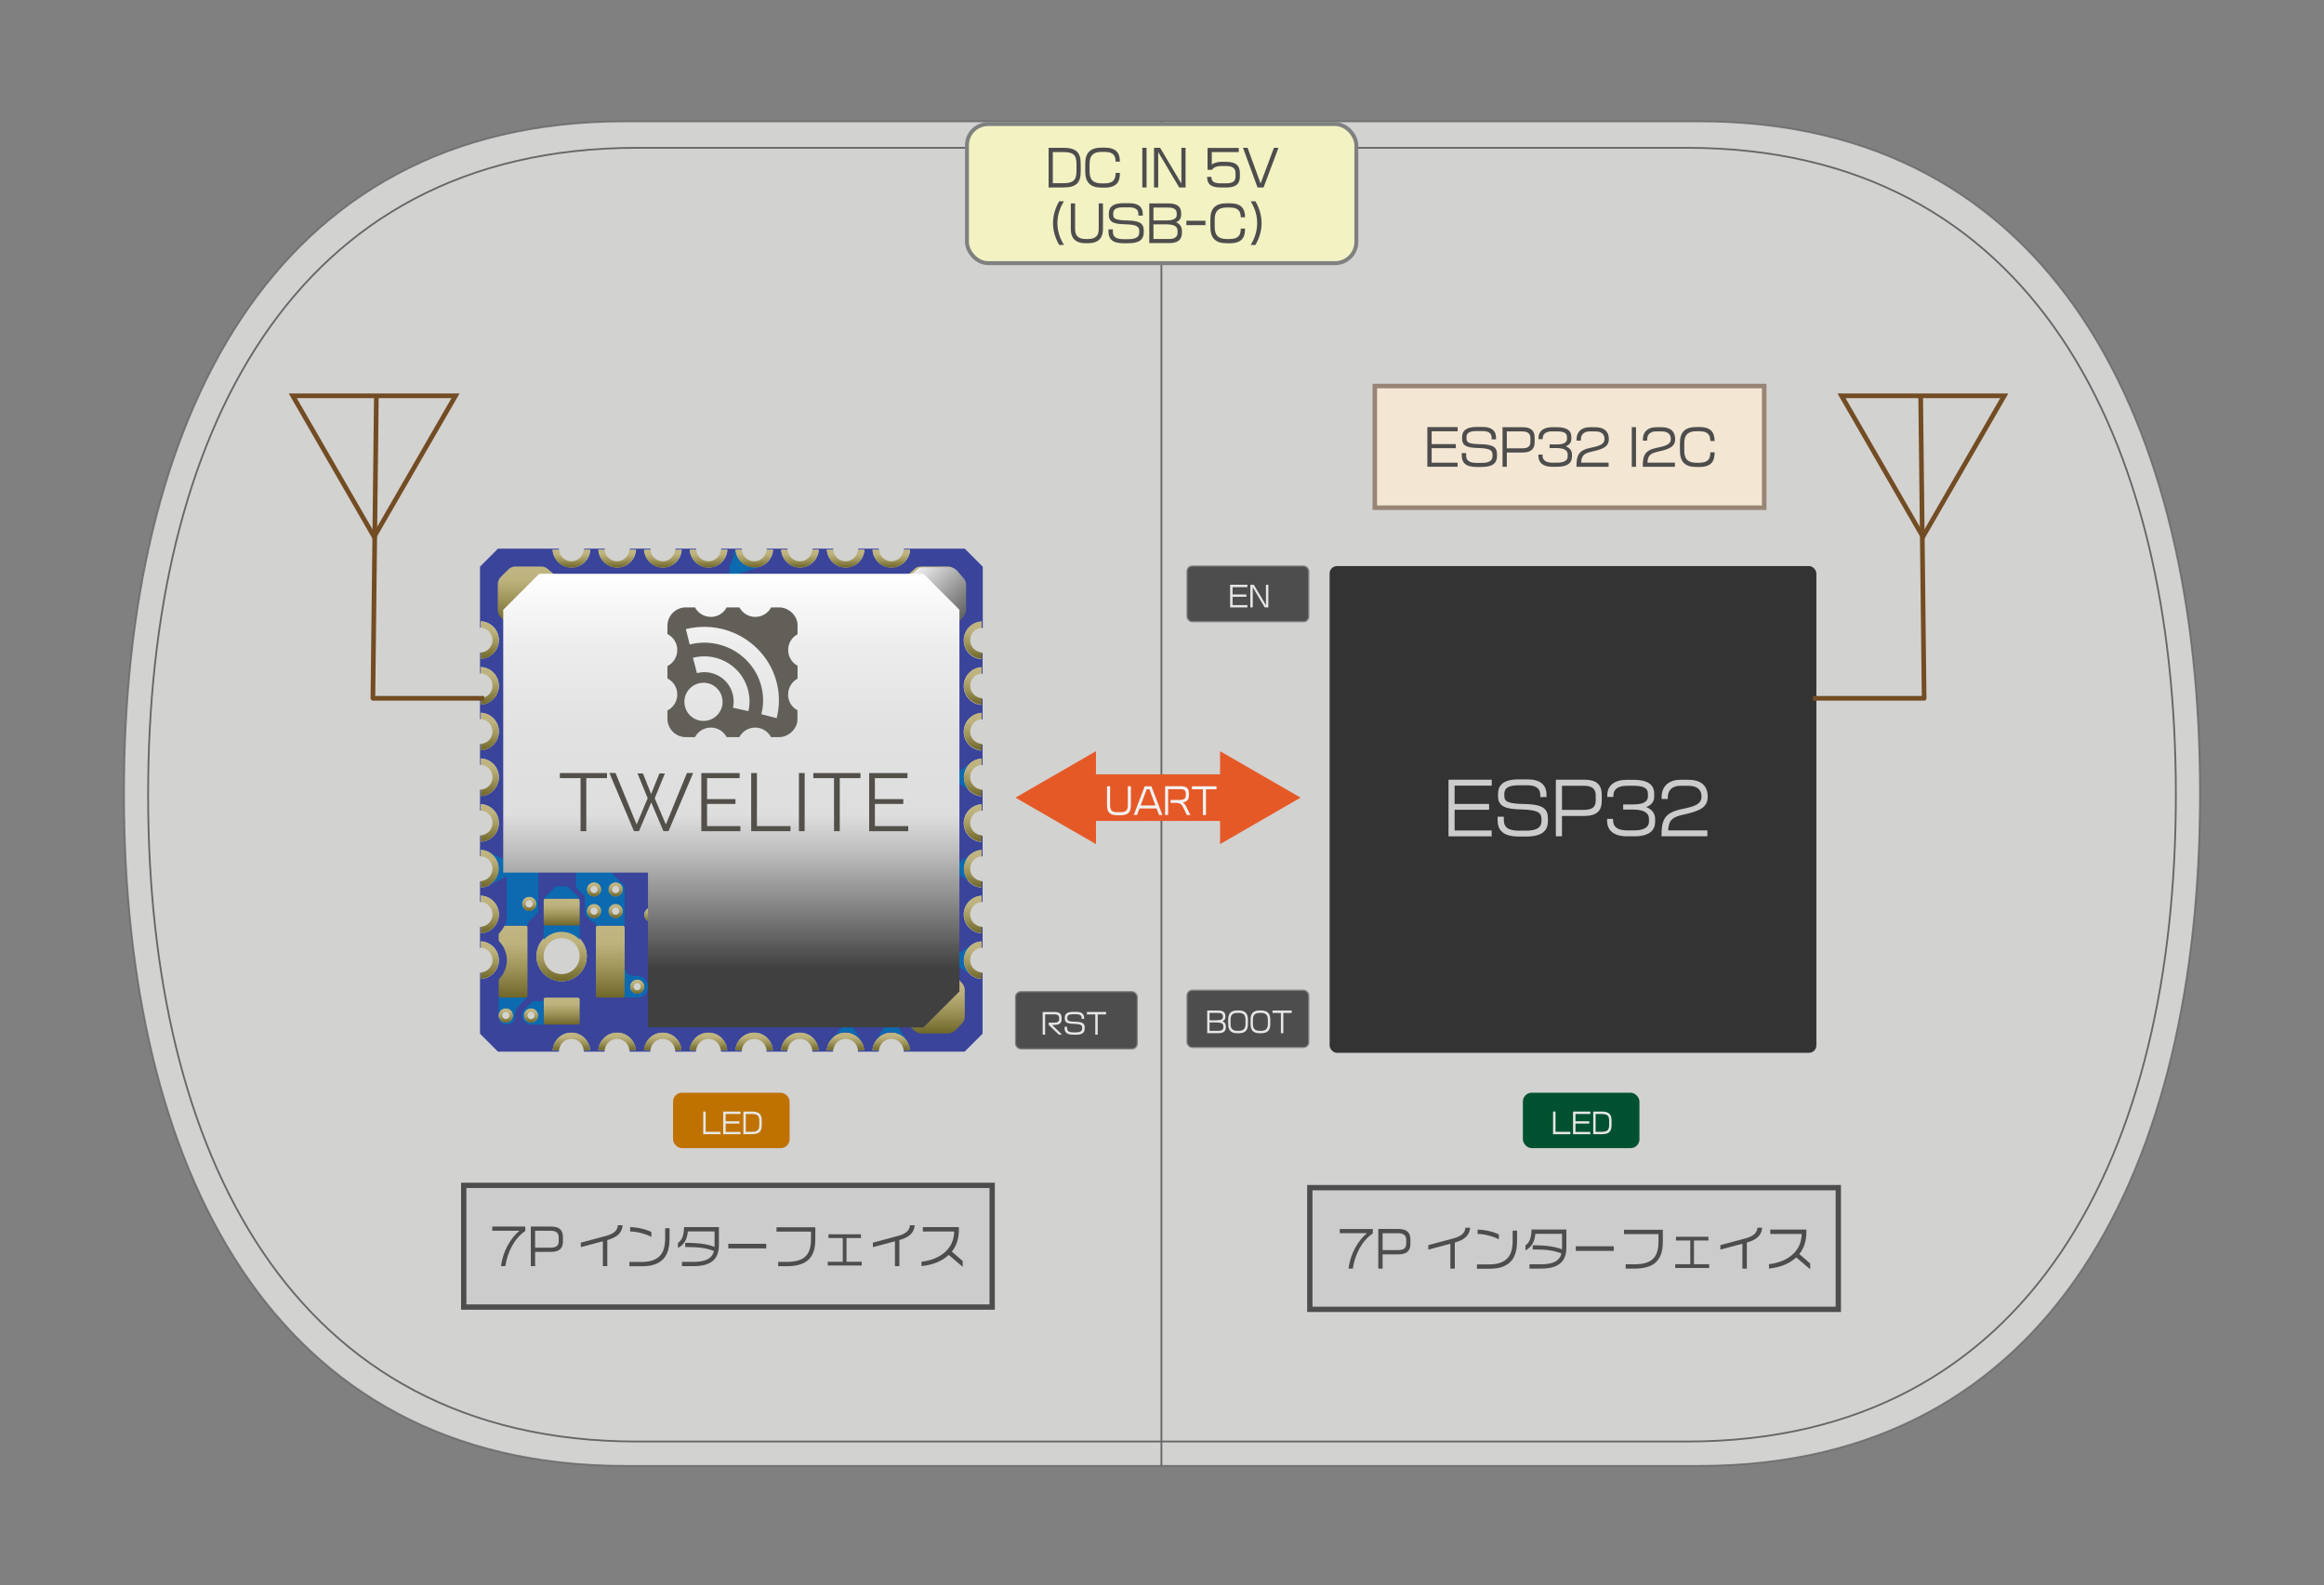 <?xml version="1.0" encoding="UTF-8"?><svg id="a" xmlns="http://www.w3.org/2000/svg" xmlns:xlink="http://www.w3.org/1999/xlink" viewBox="0 0 997.11 680.21"><rect x="0" y="0" width="997.11" height="680.21" fill="#808080" stroke="none"/><defs><style>.bs{opacity:.8;}.bs,.bt{stroke-width:.77px;}.bs,.bt,.bu{stroke:#666767;}.bs,.bt,.bu,.bv{stroke-linejoin:round;}.bs,.bw{fill:#e6e6e5;}.bx{stroke-width:.52px;}.bx,.by,.bz,.ca,.cb,.cc,.cd{stroke-miterlimit:10;}.bx,.cb,.cd{stroke:#7f8080;}.bx,.cd,.ce{fill:#4e4d4d;}.bt,.bz,.ca,.bu,.bv{fill:none;}.by{fill:#f3e7d4;stroke:#988575;stroke-width:1.95px;}.bz{stroke:#e55927;stroke-width:20px;}.ca,.bv{stroke:#734c23;stroke-width:2px;}.cb{fill:#f2f2c3;stroke-width:1.68px;}.bu{opacity:0;stroke-width:.21px;}.cc{stroke:#4e4d4d;stroke-width:2.28px;}.cc,.cf{fill:#ccc;}.cd{stroke-width:.52px;}.cg{fill:#f2f2f2;}.cg,.ch,.ci,.ce,.cj,.ck,.cf,.cl,.cm,.cn,.bw,.co,.cp,.cq,.cr,.cs,.ct,.cu,.cv,.cw,.cx,.cy,.cz,.da,.db,.dc,.dd,.de,.df,.dg,.dh,.di,.dj,.dk,.dl,.dm,.dn,.do,.dp,.dq,.dr,.ds,.dt,.du,.dv,.dw,.dx,.dy,.dz,.ea,.eb,.ec,.ed,.ee,.ef,.eg,.eh,.ei,.ej,.ek,.el,.em,.en{stroke-width:0px;}.ch{fill:#615f57;}.ci{fill:#525049;}.cj{fill:#39449a;}.ck{fill:#0c6bb0;}.cl{fill:#bf7200;}.cm{fill:#333;}.cn{fill:#e55927;}.co{fill:#005130;}.cp{fill:url(#ah);}.cq{fill:url(#ag);}.cr{fill:url(#aa);}.cs{fill:url(#ao);}.ct{fill:url(#af);}.cu{fill:url(#ae);}.cv{fill:url(#ab);}.cw{fill:url(#aj);}.cx{fill:url(#ap);}.cy{fill:url(#ai);}.cz{fill:url(#ad);}.da{fill:url(#an);}.db{fill:url(#am);}.dc{fill:url(#ac);}.dd{fill:url(#at);}.de{fill:url(#as);}.df{fill:url(#bi);}.dg{fill:url(#bg);}.dh{fill:url(#be);}.di{fill:url(#bo);}.dj{fill:url(#ba);}.dk{fill:url(#bk);}.dl{fill:url(#bc);}.dm{fill:url(#ar);}.dn{fill:url(#ay);}.do{fill:url(#aw);}.dp{fill:url(#aq);}.dq{fill:url(#ak);}.dr{fill:url(#al);}.ds{fill:url(#v);}.dt{fill:url(#e);}.du{fill:url(#y);}.dv{fill:url(#z);}.dw{fill:url(#x);}.dx{fill:url(#w);}.dy{fill:url(#u);}.dz{fill:url(#t);}.ea{fill:url(#f);}.eb{fill:url(#s);}.ec{fill:url(#j);}.ed{fill:url(#q);}.ee{fill:url(#r);}.ef{fill:url(#i);}.eg{fill:url(#h);}.eh{fill:url(#m);}.ei{fill:url(#g);}.ej{fill:url(#o);}.ek{fill:url(#p);}.el{fill:url(#k);}.em{fill:url(#n);}.en{fill:url(#l);}</style><linearGradient id="e" x1="-559.21" y1="581.25" x2="-537.58" y2="581.25" gradientTransform="translate(822.22 -138.18) rotate(-90) scale(1 -1)" gradientUnits="userSpaceOnUse"><stop offset="0" stop-color="#6f662a"/><stop offset=".42" stop-color="#a0965b"/><stop offset=".76" stop-color="#beb37e"/><stop offset="1" stop-color="#c1b682"/></linearGradient><linearGradient id="f" x1="227.84" y1="206.52" x2="227.84" y2="212.7" gradientTransform="translate(0 645.3) scale(1 -1)" xlink:href="#e"/><linearGradient id="g" x1="254.87" y1="251.3" x2="254.87" y2="257.48" gradientTransform="translate(0 645.3) scale(1 -1)" xlink:href="#e"/><linearGradient id="h" x1="254.87" y1="260.57" x2="254.87" y2="266.75" gradientTransform="translate(0 645.3) scale(1 -1)" xlink:href="#e"/><linearGradient id="i" x1="264.13" y1="251.3" x2="264.13" y2="257.48" gradientTransform="translate(0 645.3) scale(1 -1)" xlink:href="#e"/><linearGradient id="j" x1="264.13" y1="260.57" x2="264.13" y2="266.75" gradientTransform="translate(0 645.3) scale(1 -1)" xlink:href="#e"/><linearGradient id="k" x1="217.03" y1="206.52" x2="217.03" y2="212.7" gradientTransform="translate(0 645.3) scale(1 -1)" xlink:href="#e"/><linearGradient id="l" x1="227.07" y1="254.39" x2="227.07" y2="260.57" gradientTransform="translate(0 645.3) scale(1 -1)" xlink:href="#e"/><linearGradient id="m" x1="273.4" y1="218.88" x2="273.4" y2="225.06" gradientTransform="translate(0 645.3) scale(1 -1)" xlink:href="#e"/><linearGradient id="n" x1="279.58" y1="249.76" x2="279.58" y2="255.94" gradientTransform="translate(0 645.3) scale(1 -1)" xlink:href="#e"/><linearGradient id="o" x1="210.18" y1="362.61" x2="210.18" y2="378.74" gradientTransform="translate(0 645.3) scale(1 -1)" xlink:href="#e"/><linearGradient id="p" x1="210.18" y1="343" x2="210.18" y2="359.13" gradientTransform="translate(0 645.3) scale(1 -1)" xlink:href="#e"/><linearGradient id="q" x1="210.18" y1="323.39" x2="210.18" y2="339.52" gradientTransform="translate(0 645.3) scale(1 -1)" xlink:href="#e"/><linearGradient id="r" x1="210.18" y1="303.77" x2="210.18" y2="319.91" gradientTransform="translate(0 645.3) scale(1 -1)" xlink:href="#e"/><linearGradient id="s" x1="210.18" y1="284.17" x2="210.18" y2="300.3" gradientTransform="translate(0 645.3) scale(1 -1)" xlink:href="#e"/><linearGradient id="t" x1="210.18" y1="264.55" x2="210.18" y2="280.68" gradientTransform="translate(0 645.3) scale(1 -1)" xlink:href="#e"/><linearGradient id="u" x1="210.18" y1="244.94" x2="210.18" y2="261.07" gradientTransform="translate(0 645.3) scale(1 -1)" xlink:href="#e"/><linearGradient id="v" x1="210.18" y1="225.32" x2="210.18" y2="241.45" gradientTransform="translate(0 645.3) scale(1 -1)" xlink:href="#e"/><linearGradient id="w" x1="362.81" y1="194.68" x2="362.81" y2="202.28" gradientTransform="translate(0 645.3) scale(1 -1)" xlink:href="#e"/><linearGradient id="x" x1="343.2" y1="194.68" x2="343.2" y2="202.28" gradientTransform="translate(0 645.3) scale(1 -1)" xlink:href="#e"/><linearGradient id="y" x1="382.42" y1="194.68" x2="382.42" y2="202.28" gradientTransform="translate(0 645.3) scale(1 -1)" xlink:href="#e"/><linearGradient id="z" x1="323.58" y1="194.68" x2="323.58" y2="202.28" gradientTransform="translate(0 645.3) scale(1 -1)" xlink:href="#e"/><linearGradient id="aa" x1="264.75" y1="194.68" x2="264.75" y2="202.28" gradientTransform="translate(0 645.3) scale(1 -1)" xlink:href="#e"/><linearGradient id="ab" x1="245.14" y1="194.68" x2="245.14" y2="202.28" gradientTransform="translate(0 645.3) scale(1 -1)" xlink:href="#e"/><linearGradient id="ac" x1="303.98" y1="194.68" x2="303.98" y2="202.28" gradientTransform="translate(0 645.3) scale(1 -1)" xlink:href="#e"/><linearGradient id="ad" x1="284.36" y1="194.68" x2="284.36" y2="202.28" gradientTransform="translate(0 645.3) scale(1 -1)" xlink:href="#e"/><linearGradient id="ae" x1="417.37" y1="225.33" x2="417.37" y2="241.45" gradientTransform="translate(0 645.3) scale(1 -1)" xlink:href="#e"/><linearGradient id="af" x1="417.37" y1="244.94" x2="417.37" y2="261.06" gradientTransform="translate(0 645.3) scale(1 -1)" xlink:href="#e"/><linearGradient id="ag" x1="417.37" y1="264.56" x2="417.37" y2="280.68" gradientTransform="translate(0 645.3) scale(1 -1)" xlink:href="#e"/><linearGradient id="ah" x1="417.37" y1="284.17" x2="417.37" y2="300.29" gradientTransform="translate(0 645.3) scale(1 -1)" xlink:href="#e"/><linearGradient id="ai" x1="417.37" y1="303.78" x2="417.37" y2="319.9" gradientTransform="translate(0 645.3) scale(1 -1)" xlink:href="#e"/><linearGradient id="aj" x1="417.37" y1="323.39" x2="417.37" y2="339.51" gradientTransform="translate(0 645.3) scale(1 -1)" xlink:href="#e"/><linearGradient id="ak" x1="417.37" y1="343.01" x2="417.37" y2="359.13" gradientTransform="translate(0 645.3) scale(1 -1)" xlink:href="#e"/><linearGradient id="al" x1="417.37" y1="362.62" x2="417.37" y2="378.74" gradientTransform="translate(0 645.3) scale(1 -1)" xlink:href="#e"/><linearGradient id="am" x1="382.42" y1="401.79" x2="382.42" y2="409.43" gradientTransform="translate(0 645.3) scale(1 -1)" xlink:href="#e"/><linearGradient id="an" x1="362.81" y1="401.79" x2="362.81" y2="409.43" gradientTransform="translate(0 645.3) scale(1 -1)" xlink:href="#e"/><linearGradient id="ao" x1="343.2" y1="401.79" x2="343.2" y2="409.43" gradientTransform="translate(0 645.3) scale(1 -1)" xlink:href="#e"/><linearGradient id="ap" x1="323.58" y1="401.79" x2="323.58" y2="409.43" gradientTransform="translate(0 645.3) scale(1 -1)" xlink:href="#e"/><linearGradient id="aq" x1="303.98" y1="401.79" x2="303.98" y2="409.43" gradientTransform="translate(0 645.3) scale(1 -1)" xlink:href="#e"/><linearGradient id="ar" x1="284.36" y1="401.79" x2="284.36" y2="409.43" gradientTransform="translate(0 645.3) scale(1 -1)" xlink:href="#e"/><linearGradient id="as" x1="264.75" y1="401.79" x2="264.75" y2="409.43" gradientTransform="translate(0 645.3) scale(1 -1)" xlink:href="#e"/><linearGradient id="at" x1="245.14" y1="401.79" x2="245.14" y2="409.43" gradientTransform="translate(0 645.3) scale(1 -1)" xlink:href="#e"/><linearGradient id="aw" x1="-577.77" y1="581.22" x2="-566.19" y2="581.22" xlink:href="#e"/><linearGradient id="ay" x1="-566.19" y1="560.37" x2="-535.3" y2="560.37" xlink:href="#e"/><linearGradient id="ba" x1="-566.19" y1="602.06" x2="-535.3" y2="602.06" xlink:href="#e"/><linearGradient id="bc" x1="-581.61" y1="420.26" x2="-557.64" y2="420.26" xlink:href="#e"/><linearGradient id="be" x1="-405.17" y1="596.69" x2="-381.22" y2="596.69" xlink:href="#e"/><linearGradient id="bg" x1="-405.18" y1="420.26" x2="-381.23" y2="420.26" xlink:href="#e"/><linearGradient id="bi" x1="-535.3" y1="581.22" x2="-523.72" y2="581.22" xlink:href="#e"/><linearGradient id="bk" x1="-399.9" y1="405.68" x2="-379.56" y2="426.03" gradientTransform="translate(822.22 -138.18) rotate(-90) scale(1 -1)" gradientUnits="userSpaceOnUse"><stop offset="0" stop-color="#626262"/><stop offset=".47" stop-color="#a2a2a2"/><stop offset="1" stop-color="#f0efef"/></linearGradient><linearGradient id="bo" x1="-579" y1="508.44" x2="-384.35" y2="508.44" gradientTransform="translate(822.22 -138.18) rotate(-90) scale(1 -1)" gradientUnits="userSpaceOnUse"><stop offset=".13" stop-color="#404041"/><stop offset=".23" stop-color="#737374"/><stop offset=".39" stop-color="#bfbfc0"/><stop offset=".47" stop-color="#dededf"/><stop offset=".65" stop-color="#e1e1e2"/><stop offset=".84" stop-color="#ededee"/><stop offset="1" stop-color="#fff"/></linearGradient></defs><path class="bs" d="M729.18,628.9h-461.24c-151.95,0-214.73-129.13-214.73-288.41h0c0-159.28,62.79-288.41,214.73-288.41h461.24c151.95,0,214.73,129.13,214.73,288.41h0c0,159.28-62.79,288.41-214.73,288.41Z"/><path class="bt" d="M723.81,618.47h-450.52c-148.42,0-209.74-124.25-209.74-277.52h0c0-153.27,61.33-277.53,209.74-277.53h450.52c148.42,0,209.74,124.25,209.74,277.52h0c0,153.27-61.33,277.53-209.74,277.53Z"/><line class="bt" x1="498.31" y1="52.08" x2="498.31" y2="628.9"/><line class="bz" x1="464.39" y1="342.22" x2="529.3" y2="342.22"/><polygon class="cn" points="470.23 362.16 435.69 342.22 470.23 322.28 470.23 362.16"/><polygon class="cn" points="523.47 362.16 558.01 342.22 523.47 322.28 523.47 362.16"/><path class="cg" d="M481.03,349.75h-1.88c-3.16,0-4.18-1.55-4.18-4.27v-8.13h1.31v8.07c0,2.13.75,3.04,2.95,3.04h1.69c2.24,0,2.98-.91,2.98-3.04v-8.07h1.31v8.13c0,2.72-1.03,4.27-4.19,4.27Z"/><path class="cg" d="M497.29,349.65l-1.06-2.79h-7.33l-1.06,2.79h-1.4l4.69-12.3h2.88l4.69,12.3h-1.4ZM493.14,338.63h-1.15l-2.61,6.95h6.36l-2.6-6.95Z"/><path class="cg" d="M509.22,349.66l-1.37-2.84c-.97-1.98-1.57-2.36-3.67-2.36h-1.94v-1.25h3.52c2.24,0,3.01-.48,3.01-2.12v-.4c0-1.48-.52-2.1-2.36-2.1h-5.22v11.07h-1.3v-12.34h6.6c2.7,0,3.61.85,3.61,3.21v.72c0,1.73-.72,2.73-2.66,3.03.79.4,1.21,1.15,1.79,2.33l1.48,3.06h-1.49Z"/><path class="cg" d="M517.43,338.63v11.06h-1.33v-11.06h-4.69v-1.28h10.52v1.28h-4.51Z"/><rect class="cb" x="414.87" y="53.23" width="167.07" height="59.67" rx="9.09" ry="9.09"/><path class="ce" d="M456.16,80.43h-6.25v-17.02h6.25c5.54,0,7.52,1.92,7.52,6.91v3.15c0,4.97-1.86,6.96-7.52,6.96ZM461.86,70.27c0-4.03-1.57-5.03-5.87-5.03h-4.28v13.37h4.28c4.16,0,5.87-1.02,5.87-5.08v-3.26Z"/><path class="ce" d="M473.83,80.49h-1.17c-4.95,0-7.04-2.28-7.04-6.98v-3.28c0-4.7,2.17-6.89,7.04-6.89h1.29c5.01,0,6.54,2.36,6.54,6h-1.84c0-2.65-1.13-4.18-4.7-4.18h-1.29c-3.63,0-5.18,1.59-5.18,5.08v3.28c0,3.72,1.71,5.16,5.18,5.16h1.17c3.84,0,4.83-1.65,4.83-4.49h1.84c0,3.51-1.04,6.31-6.66,6.31Z"/><path class="ce" d="M490.11,80.43v-17.02h1.82v17.02h-1.82Z"/><path class="ce" d="M505.93,80.43l-9-15.19v15.19h-1.8v-17h2.63l9.11,15.31v-15.31h1.8v17h-2.74Z"/><path class="ce" d="M525.95,80.43h-2.19c-3.95,0-5.85-1.21-5.85-4.53h1.84c0,2.17,1.42,2.76,4.09,2.76h2.11c2.99,0,4.16-.86,4.16-3.05v-1.25c0-2.09-1.09-3.13-4.16-3.13h-1.88c-2.34,0-3.41.71-4.09,1.63h-1.88v-9.4h13.39v1.8h-11.57v5.31c1.07-.71,2.49-1.15,4.16-1.15h1.88c4.41,0,6.02,1.67,6.02,4.95v1.25c0,3.53-1.92,4.83-6.02,4.83Z"/><path class="ce" d="M542.14,80.43h-2.59l-6.25-17.02h1.98l5.58,15.33,5.72-15.33h1.94l-6.39,17.02Z"/><path class="ce" d="M454.42,105.07c-1.71-2.97-2.63-6.14-2.63-9.32s.92-6.39,2.63-9.38h2.05c-2.11,3.47-2.8,6.56-2.8,9.38s.77,6,2.8,9.32h-2.05Z"/><path class="ce" d="M466.87,104.34h-1.11c-4.7,0-6.33-2.53-6.33-5.97v-11.09h1.84v11.09c0,2.69,1.36,4.18,4.51,4.18h1.04c3.28,0,4.58-1.55,4.58-4.18v-11.09h1.82v11.09c0,3.45-1.67,5.97-6.35,5.97Z"/><path class="ce" d="M484.16,104.36h-2.21c-4.78,0-6.35-1.96-6.35-4.93v-1.02h1.88v1.02c0,2.01,1.13,3.18,4.55,3.18h2.13c3.72,0,4.64-1.27,4.64-3.01v-.42c0-1.71-.61-2.82-5.93-2.95-4.28-.1-7.12-.58-7.12-3.95v-.71c0-2.63,1.57-4.39,6.2-4.39h2.59c3.74,0,5.77,1.5,5.77,4.62v.71h-1.88v-.71c0-1.88-1.29-2.84-3.95-2.84h-2.53c-3.15,0-4.32.9-4.32,2.59v.61c0,1.8,1.17,2.34,6.31,2.44,5.87.12,6.79,1.78,6.79,4.51v.56c0,2.76-1.48,4.68-6.56,4.68Z"/><path class="ce" d="M501.79,104.29h-8.69v-17.02h8.19c3.38,0,5.49,1.07,5.49,4.22v.58c0,1.46-.58,2.61-2.19,3.3,1.57.63,2.53,1.82,2.53,3.91v.56c0,2.61-1.34,4.45-5.33,4.45ZM504.88,91.59c0-1.78-1.19-2.53-3.63-2.53h-6.37v5.51h5.58c3.3,0,4.43-.92,4.43-2.44v-.54ZM505.24,99.24c0-2.11-1.25-2.99-5.1-2.99h-5.26v6.29h6.83c2.55,0,3.53-1.15,3.53-2.72v-.58Z"/><path class="ce" d="M509.01,96.59v-1.88h8.19v1.88h-8.19Z"/><path class="ce" d="M527.52,104.36h-1.17c-4.95,0-7.04-2.28-7.04-6.98v-3.28c0-4.7,2.17-6.89,7.04-6.89h1.29c5.01,0,6.54,2.36,6.54,6h-1.84c0-2.65-1.13-4.18-4.7-4.18h-1.29c-3.63,0-5.18,1.59-5.18,5.08v3.28c0,3.72,1.71,5.16,5.18,5.16h1.17c3.84,0,4.83-1.65,4.83-4.49h1.84c0,3.51-1.04,6.31-6.66,6.31Z"/><path class="ce" d="M538.63,105.11h-2.03c2.03-3.34,2.78-6.46,2.78-9.36s-.67-5.95-2.78-9.4h2.03c1.73,2.97,2.65,6.2,2.65,9.4s-.92,6.39-2.65,9.36Z"/><rect class="cc" x="198.96" y="508.57" width="226.74" height="52.21"/><path class="ce" d="M216.81,543.23h-1.84c.79-6.56,4.2-12.12,7.9-15.19h-11.66v-1.8h14.16v1.9c-4.74,3.17-7.69,9.17-8.56,15.08Z"/><path class="ce" d="M236.32,537.11h-6.73v6.12h-1.84v-17h8.56c3.89,0,5.22,1.67,5.22,4.58v1.82c0,2.78-1.34,4.49-5.22,4.49ZM239.72,530.96c0-1.96-1.04-2.92-3.57-2.92h-6.56v7.25h6.56c2.51,0,3.57-.82,3.57-2.82v-1.5Z"/><path class="ce" d="M260.56,532.03v11.2h-1.9v-10.67l-9.46,2.51v-1.92l10.59-2.84c3.13-.83,5.12-2.07,5.33-4.64h2.03c-.33,3.72-2.88,5.31-6.58,6.37Z"/><path class="ce" d="M275.41,543.29h-5.35v-1.86h5.2c9.3,0,10.13-5.85,10.13-10.4v-4.09h1.88v4.03c0,4.8-.67,12.32-11.86,12.32ZM270.36,528.35v-1.86c2.95,0,7.21,1,9.13,2.11v2.07c-2.44-1.27-6.29-2.32-9.13-2.32Z"/><path class="ce" d="M297.72,543.23h-5.1v-1.84h5.01c5.81,0,8-1.9,8.69-4.64-3.24-1.29-6.16-1.73-12.32-1.73v-1.8c6.14,0,9.71.61,12.58,1.75v-6.64h-11.47c-.25,3.17-1.52,5.74-4.24,7.08v-2.15c1.65-1.07,2.61-3.26,2.61-6.79h14.96v7.85c0,5.08-2.51,8.9-10.72,8.9Z"/><path class="ce" d="M312.48,535.62v-1.98h16.27v1.98h-16.27Z"/><path class="ce" d="M337.56,543.25h-3.68v-1.86h3.63c7.25,0,10.44-2.67,10.44-9.71v-3.26h-14.79v-1.86h16.65v5.18c0,7.88-3.7,11.51-12.26,11.51Z"/><path class="ce" d="M355.15,542.95v-1.61h6.45v-10.17h-6.14v-1.61h13.93v1.61h-6.2v10.17h6.52v1.61h-14.56Z"/><path class="ce" d="M385.87,532.03v11.2h-1.9v-10.67l-9.46,2.51v-1.92l10.59-2.84c3.13-.83,5.12-2.07,5.33-4.64h2.03c-.33,3.72-2.88,5.31-6.58,6.37Z"/><path class="ce" d="M407.05,538.42c-2.95,2.78-7.1,4.34-11.68,4.78v-1.88c7.37-.83,13.91-5.01,14.02-12.95h-13.45v-1.9h15.46v1.34c0,3.74-1.11,6.79-3.01,9.17l4.66,4.05v2.49l-6-5.1Z"/><rect class="cc" x="561.98" y="509.55" width="226.74" height="52.21"/><path class="ce" d="M580.43,544.28h-1.84c.79-6.56,4.2-12.12,7.9-15.19h-11.66v-1.8h14.16v1.9c-4.74,3.17-7.69,9.17-8.56,15.08Z"/><path class="ce" d="M599.93,538.16h-6.73v6.12h-1.84v-17h8.56c3.89,0,5.22,1.67,5.22,4.58v1.82c0,2.78-1.34,4.49-5.22,4.49ZM603.34,532.02c0-1.96-1.04-2.92-3.57-2.92h-6.56v7.25h6.56c2.51,0,3.57-.82,3.57-2.82v-1.5Z"/><path class="ce" d="M624.18,533.09v11.2h-1.9v-10.67l-9.46,2.51v-1.92l10.59-2.84c3.13-.83,5.12-2.07,5.33-4.64h2.03c-.33,3.72-2.88,5.31-6.58,6.37Z"/><path class="ce" d="M639.03,544.35h-5.35v-1.86h5.2c9.3,0,10.13-5.85,10.13-10.4v-4.09h1.88v4.03c0,4.8-.67,12.32-11.87,12.32ZM633.97,529.41v-1.86c2.95,0,7.21,1,9.13,2.11v2.07c-2.44-1.27-6.29-2.32-9.13-2.32Z"/><path class="ce" d="M661.33,544.28h-5.1v-1.84h5.01c5.81,0,8-1.9,8.69-4.64-3.24-1.29-6.16-1.73-12.32-1.73v-1.8c6.14,0,9.71.61,12.58,1.75v-6.64h-11.47c-.25,3.17-1.53,5.74-4.24,7.08v-2.15c1.65-1.07,2.61-3.26,2.61-6.79h14.96v7.85c0,5.08-2.51,8.9-10.72,8.9Z"/><path class="ce" d="M676.1,536.68v-1.98h16.27v1.98h-16.27Z"/><path class="ce" d="M701.18,544.3h-3.68v-1.86h3.63c7.25,0,10.44-2.67,10.44-9.71v-3.26h-14.79v-1.86h16.65v5.18c0,7.88-3.7,11.51-12.26,11.51Z"/><path class="ce" d="M718.76,544.01v-1.61h6.45v-10.17h-6.14v-1.61h13.93v1.61h-6.2v10.17h6.52v1.61h-14.56Z"/><path class="ce" d="M749.48,533.09v11.2h-1.9v-10.67l-9.46,2.51v-1.92l10.59-2.84c3.13-.83,5.12-2.07,5.33-4.64h2.03c-.33,3.72-2.88,5.31-6.58,6.37Z"/><path class="ce" d="M770.66,539.48c-2.95,2.78-7.1,4.34-11.68,4.78v-1.88c7.37-.83,13.91-5.01,14.02-12.95h-13.45v-1.9h15.46v1.34c0,3.74-1.11,6.79-3.01,9.17l4.66,4.05v2.49l-6-5.1Z"/><rect class="by" x="589.86" y="165.62" width="167.07" height="52.21"/><path class="ce" d="M614.25,185.05v5.49h10.36v1.75h-10.36v6.22h11.13v1.75h-12.97v-17.02h12.99v1.8h-11.15Z"/><path class="ce" d="M635.72,200.35h-2.21c-4.78,0-6.35-1.96-6.35-4.93v-1.02h1.88v1.02c0,2.01,1.13,3.18,4.55,3.18h2.13c3.72,0,4.64-1.27,4.64-3.01v-.42c0-1.71-.61-2.82-5.93-2.95-4.28-.1-7.12-.58-7.12-3.95v-.71c0-2.63,1.57-4.39,6.2-4.39h2.59c3.74,0,5.77,1.5,5.77,4.62v.71h-1.88v-.71c0-1.88-1.29-2.84-3.95-2.84h-2.53c-3.15,0-4.32.9-4.32,2.59v.61c0,1.8,1.17,2.34,6.31,2.44,5.87.12,6.79,1.78,6.79,4.51v.56c0,2.76-1.48,4.68-6.56,4.68Z"/><path class="ce" d="M653.23,194.16h-6.73v6.12h-1.84v-17h8.56c3.89,0,5.22,1.67,5.22,4.57v1.82c0,2.78-1.34,4.49-5.22,4.49ZM656.63,188.02c0-1.96-1.04-2.92-3.57-2.92h-6.56v7.25h6.56c2.51,0,3.57-.81,3.57-2.82v-1.5Z"/><path class="ce" d="M668.12,200.28h-2.03c-4.05,0-6.04-1.75-6.04-4.7v-.54h1.8v.54c0,2.03,1.63,2.92,4.24,2.92h1.98c3.38,0,4.55-1.17,4.55-2.63v-.84c0-1.59-1.15-2.8-4.87-2.8h-2.88v-1.55h3.2c2.95,0,4.24-.94,4.24-2.34v-.88c0-1.73-1.46-2.38-4.39-2.38h-1.96c-2.72,0-4.03,1.15-4.03,2.86v.48h-1.84v-.48c0-3.03,2.26-4.66,5.87-4.66h2.01c3.84,0,6.22,1.15,6.22,4.16v.9c0,1.38-.71,2.51-2.4,3.13,2.03.79,2.67,2.21,2.67,3.51v.96c0,2.8-2.09,4.32-6.35,4.32Z"/><path class="ce" d="M683.07,193.74c-3.36.75-4.47,1.55-4.7,4.76h11.8v1.78h-13.79c0-5.01.88-7.12,6.27-8.21,3.97-.81,5.76-1.57,5.76-3.74,0-1.8-1.02-3.24-4.01-3.24h-2.34c-2.47,0-3.78,1.4-3.78,3.38v.58h-1.86v-.58c0-3.05,2.01-5.18,5.64-5.18h2.36c4.03,0,5.85,1.96,5.85,5.06,0,3.26-2.32,4.3-7.21,5.39Z"/><path class="ce" d="M700.11,200.28v-17.02h1.82v17.02h-1.82Z"/><path class="ce" d="M711.51,193.74c-3.36.75-4.47,1.55-4.7,4.76h11.8v1.78h-13.79c0-5.01.88-7.12,6.27-8.21,3.97-.81,5.77-1.57,5.77-3.74,0-1.8-1.02-3.24-4.01-3.24h-2.34c-2.47,0-3.78,1.4-3.78,3.38v.58h-1.86v-.58c0-3.05,2.01-5.18,5.64-5.18h2.36c4.03,0,5.85,1.96,5.85,5.06,0,3.26-2.32,4.3-7.21,5.39Z"/><path class="ce" d="M728.99,200.35h-1.17c-4.95,0-7.04-2.28-7.04-6.98v-3.28c0-4.7,2.17-6.89,7.04-6.89h1.29c5.01,0,6.54,2.36,6.54,6h-1.84c0-2.65-1.13-4.18-4.7-4.18h-1.29c-3.63,0-5.18,1.59-5.18,5.08v3.28c0,3.72,1.71,5.16,5.18,5.16h1.17c3.84,0,4.83-1.65,4.83-4.49h1.84c0,3.51-1.04,6.31-6.66,6.31Z"/><rect class="cm" x="570.47" y="242.86" width="208.84" height="208.84" rx="3.18" ry="3.18"/><path class="cf" d="M624.1,337.06v7.85h14.8v2.51h-14.8v8.89h15.9v2.51h-18.52v-24.31h18.55v2.57h-15.93Z"/><path class="cf" d="M654.77,358.9h-3.16c-6.83,0-9.07-2.8-9.07-7.04v-1.46h2.68v1.46c0,2.86,1.61,4.53,6.5,4.53h3.04c5.31,0,6.62-1.82,6.62-4.29v-.6c0-2.45-.87-4.03-8.47-4.21-6.12-.15-10.17-.84-10.17-5.64v-1.01c0-3.76,2.24-6.26,8.86-6.26h3.7c5.34,0,8.23,2.15,8.23,6.59v1.01h-2.68v-1.01c0-2.69-1.85-4.06-5.64-4.06h-3.61c-4.5,0-6.17,1.28-6.17,3.7v.87c0,2.57,1.67,3.34,9.01,3.49,8.38.18,9.7,2.54,9.7,6.44v.81c0,3.94-2.12,6.68-9.37,6.68Z"/><path class="cf" d="M679.77,350.07h-9.61v8.74h-2.62v-24.28h12.23c5.55,0,7.46,2.39,7.46,6.53v2.6c0,3.97-1.91,6.41-7.46,6.41ZM684.64,341.3c0-2.8-1.49-4.18-5.1-4.18h-9.37v10.35h9.37c3.58,0,5.1-1.16,5.1-4.03v-2.15Z"/><path class="cf" d="M701.04,358.81h-2.89c-5.79,0-8.62-2.51-8.62-6.71v-.78h2.57v.78c0,2.89,2.33,4.18,6.06,4.18h2.83c4.83,0,6.5-1.67,6.5-3.76v-1.19c0-2.27-1.64-4-6.95-4h-4.12v-2.21h4.56c4.21,0,6.06-1.34,6.06-3.34v-1.25c0-2.48-2.09-3.4-6.26-3.4h-2.8c-3.88,0-5.76,1.64-5.76,4.09v.69h-2.62v-.69c0-4.33,3.22-6.65,8.38-6.65h2.86c5.49,0,8.89,1.64,8.89,5.94v1.28c0,1.97-1.01,3.58-3.43,4.47,2.89,1.13,3.82,3.16,3.82,5.01v1.37c0,4-2.98,6.18-9.07,6.18Z"/><path class="cf" d="M722.41,349.47c-4.8,1.07-6.38,2.21-6.71,6.8h16.85v2.54h-19.69c0-7.16,1.25-10.17,8.95-11.72,5.67-1.16,8.23-2.24,8.23-5.34,0-2.57-1.46-4.62-5.73-4.62h-3.34c-3.52,0-5.4,2-5.4,4.83v.83h-2.65v-.83c0-4.36,2.86-7.4,8.05-7.4h3.37c5.76,0,8.35,2.8,8.35,7.22,0,4.65-3.31,6.15-10.29,7.7Z"/><polyline class="bv" points="824.06 169.81 825.55 299.59 777.82 299.59"/><polygon class="ca" points="825.02 230.3 790.1 169.81 859.94 169.81 825.02 230.3"/><g id="b"><path id="c" class="cj" d="M421.65,269.22v-26.1l-7.72-7.72h-26.1c0,.17-.08.31-.09.47h2.75c-.25,4.26-3.74,7.64-8.06,7.64s-7.81-3.38-8.06-7.64h2.75c-.02-.16-.09-.31-.09-.47h-8.8c0,.17-.08.31-.09.47h2.75c-.25,4.26-3.74,7.64-8.06,7.64s-7.81-3.38-8.06-7.64h2.75c-.02-.16-.09-.31-.09-.47h-8.8c0,.17-.08.31-.09.47h2.75c-.25,4.26-3.74,7.64-8.06,7.64s-7.81-3.38-8.06-7.64h2.75c-.02-.16-.09-.31-.09-.47h-8.8c0,.17-.08.31-.09.47h2.75c-.25,4.26-3.74,7.64-8.06,7.64s-7.81-3.38-8.06-7.64h2.75c-.02-.16-.09-.31-.09-.47h-8.8c0,.17-.08.31-.09.47h2.75c-.25,4.26-3.74,7.64-8.06,7.64s-7.81-3.38-8.06-7.64h2.75c-.02-.16-.09-.31-.09-.47h-8.8c0,.17-.08.31-.09.47h2.75c-.25,4.26-3.74,7.64-8.06,7.64s-7.81-3.38-8.06-7.64h2.75c-.02-.16-.09-.31-.09-.47h-8.8c0,.17-.08.31-.09.47h2.75c-.25,4.26-3.74,7.64-8.06,7.64s-7.81-3.38-8.06-7.64h2.75c-.02-.16-.09-.31-.09-.47h-8.8c0,.17-.08.31-.09.47h2.75c-.25,4.26-3.74,7.64-8.06,7.64s-7.88-3.38-8.13-7.64h2.75c-.02-.16-.09-.31-.09-.47h-26.1l-7.72,7.72v26.1c.15,0,.28.07.42.09v-2.75c4.28.22,7.68,3.73,7.68,8.07s-3.41,7.84-7.68,8.07v-2.75c-.15.01-.27.09-.42.09v8.8c.15,0,.28.07.42.09v-2.75c4.28.22,7.68,3.73,7.68,8.07s-3.41,7.84-7.68,8.07v-2.75c-.15.01-.27.09-.42.09v8.8c.15,0,.28.07.42.09v-2.75c4.28.22,7.68,3.73,7.68,8.07s-3.41,7.84-7.68,8.07v-2.75c-.15.01-.27.09-.42.09v8.8c.15,0,.28.07.42.09v-2.75c4.28.22,7.68,3.73,7.68,8.07s-3.41,7.84-7.68,8.07v-2.75c-.15.01-.27.09-.42.09v8.8c.15,0,.28.07.42.09v-2.75c4.28.22,7.68,3.73,7.68,8.07s-3.41,7.84-7.68,8.07v-2.75c-.15.01-.27.09-.42.09v8.8c.15,0,.28.07.42.09v-2.75c4.28.22,7.68,3.73,7.68,8.07s-3.41,7.84-7.68,8.07v-2.75c-.15.01-.27.09-.42.09v8.8c.15,0,.28.07.42.09v-2.75c4.28.22,7.68,3.73,7.68,8.07s-3.41,7.84-7.68,8.07v-2.75c-.15.01-.27.09-.42.09v8.8c.15,0,.28.07.42.09v-2.75c4.28.22,7.68,3.73,7.68,8.07s-3.41,7.84-7.68,8.07v-2.75c-.15.01-.27.09-.42.09v26.1l7.72,7.72h26.1c0-.18.09-.33.1-.51h-2.75c.27-4.23,3.75-7.6,8.05-7.6s7.79,3.36,8.05,7.6h-2.75c.02.17.1.33.1.51h8.8c0-.18.09-.33.1-.51h-2.75c.27-4.23,3.75-7.6,8.05-7.6s7.79,3.36,8.05,7.6h-2.75c.02.17.1.33.1.51h8.8c0-.18.09-.33.1-.51h-2.75c.27-4.23,3.75-7.6,8.05-7.6s7.79,3.36,8.05,7.6h-2.75c.02.17.1.33.1.51h8.8c0-.18.09-.33.1-.51h-2.75c.27-4.23,3.75-7.6,8.05-7.6s7.79,3.36,8.05,7.6h-2.75c.02.17.1.33.1.51h8.8c0-.18.09-.33.1-.51h-2.75c.27-4.23,3.75-7.6,8.05-7.6s7.79,3.36,8.05,7.6h-2.75c.02.17.1.33.1.51h8.8c0-.18.09-.33.1-.51h-2.75c.27-4.23,3.75-7.6,8.05-7.6s7.79,3.36,8.05,7.6h-2.75c.02.17.1.33.1.51h8.8c0-.18.09-.33.1-.51h-2.75c.27-4.23,3.75-7.6,8.05-7.6,3.91,0,7.76,3.36,8.05,7.6h-2.75c.02.17.1.33.1.51h8.8c0-.18.09-.33.1-.51h-2.75c.27-4.23,3.75-7.6,8.05-7.6s7.79,3.36,8.05,7.6h-2.75c.02.17.1.33.1.51h26.1l7.72-7.72v-26.1c-.16,0-.29-.08-.45-.09v2.75c-4.27-.23-7.66-3.74-7.66-8.06s3.4-7.83,7.66-8.06v2.75c.15-.01.29-.09.45-.09v-8.8c-.16,0-.29-.08-.45-.09v2.75c-4.27-.23-7.66-3.74-7.66-8.06s3.4-7.83,7.66-8.06v2.75c.15-.01.29-.09.45-.09v-8.8c-.16,0-.29-.08-.45-.09v2.75c-4.27-.23-7.66-3.74-7.66-8.06s3.4-7.83,7.66-8.06v2.75c.15-.01.29-.09.45-.09v-8.8c-.16,0-.29-.08-.45-.09v2.75c-4.27-.23-7.66-3.74-7.66-8.06s3.4-7.83,7.66-8.06v2.75c.15-.01.29-.09.45-.09v-8.8c-.16,0-.29-.08-.45-.09v2.75c-4.27-.23-7.66-3.74-7.66-8.06s3.4-7.83,7.66-8.06v2.75c.15-.01.29-.09.45-.09v-8.8c-.16,0-.29-.08-.45-.09v2.75c-4.27-.23-7.66-3.74-7.66-8.06s3.4-7.83,7.66-8.06v2.75c.15-.01.29-.09.45-.09v-8.8c-.16,0-.29-.08-.45-.09v2.75c-4.27-.23-7.66-3.74-7.66-8.06s3.4-7.83,7.66-8.06v2.75c.15-.01.29-.09.45-.09v-8.8c-.16,0-.29-.08-.45-.09v2.75c-4.27-.23-7.66-3.74-7.66-8.06s3.4-7.83,7.66-8.06v2.75c.15-.01.29-.09.45-.09l-.02-.09ZM217.03,438.78c-1.71,0-3.09-1.38-3.09-3.09s1.38-3.09,3.09-3.09,3.09,1.38,3.09,3.09-1.38,3.09-3.09,3.09ZM227.07,384.73c1.71,0,3.09,1.38,3.09,3.09s-1.38,3.09-3.09,3.09-3.09-1.38-3.09-3.09,1.38-3.09,3.09-3.09ZM227.84,438.78c-1.71,0-3.09-1.38-3.09-3.09s1.38-3.09,3.09-3.09,3.09,1.38,3.09,3.09-1.38,3.09-3.09,3.09ZM240.97,421.02c-5.97,0-10.81-4.84-10.81-10.81s4.84-10.81,10.81-10.81,10.81,4.84,10.81,10.81-4.84,10.81-10.81,10.81ZM254.87,393.99c-1.71,0-3.09-1.38-3.09-3.09s1.38-3.09,3.09-3.09,3.09,1.38,3.09,3.09-1.38,3.09-3.09,3.09ZM254.87,384.73c-1.71,0-3.09-1.38-3.09-3.09s1.38-3.09,3.09-3.09,3.09,1.38,3.09,3.09-1.38,3.09-3.09,3.09ZM264.13,393.99c-1.71,0-3.09-1.38-3.09-3.09s1.38-3.09,3.09-3.09,3.09,1.38,3.09,3.09-1.38,3.09-3.09,3.09ZM264.13,384.73c-1.71,0-3.09-1.38-3.09-3.09s1.38-3.09,3.09-3.09,3.09,1.38,3.09,3.09-1.38,3.09-3.09,3.09ZM273.4,426.43c-1.71,0-3.09-1.38-3.09-3.09s1.38-3.09,3.09-3.09,3.09,1.38,3.09,3.09-1.38,3.09-3.09,3.09ZM279.57,395.54c-1.71,0-3.09-1.38-3.09-3.09s1.38-3.09,3.09-3.09,3.09,1.38,3.09,3.09-1.38,3.09-3.09,3.09Z"/><g id="d"><path class="dt" d="M230.16,410.21c0,5.97,4.84,10.81,10.81,10.81s10.81-4.84,10.81-10.81-4.84-10.81-10.81-10.81-10.81,4.84-10.81,10.81ZM248.69,410.21c0,4.26-3.46,7.72-7.72,7.72s-7.72-3.46-7.72-7.72,3.46-7.72,7.72-7.72,7.72,3.46,7.72,7.72Z"/><path class="ea" d="M224.75,435.69c0,1.71,1.38,3.09,3.09,3.09s3.09-1.38,3.09-3.09-1.38-3.09-3.09-3.09-3.09,1.38-3.09,3.09ZM229.38,435.69c0,.85-.69,1.54-1.54,1.54s-1.54-.69-1.54-1.54.69-1.54,1.54-1.54,1.54.69,1.54,1.54Z"/><path class="ei" d="M251.78,390.91c0,1.71,1.38,3.09,3.09,3.09s3.09-1.38,3.09-3.09-1.38-3.09-3.09-3.09-3.09,1.38-3.09,3.09ZM256.41,390.91c0,.85-.69,1.54-1.54,1.54s-1.54-.69-1.54-1.54.69-1.54,1.54-1.54,1.54.69,1.54,1.54Z"/><path class="eg" d="M251.78,381.64c0,1.71,1.38,3.09,3.09,3.09s3.09-1.38,3.09-3.09-1.38-3.09-3.09-3.09-3.09,1.38-3.09,3.09ZM256.41,381.64c0,.85-.69,1.54-1.54,1.54s-1.54-.69-1.54-1.54.69-1.54,1.54-1.54,1.54.69,1.54,1.54Z"/><path class="ef" d="M261.04,390.91c0,1.71,1.38,3.09,3.09,3.09s3.09-1.38,3.09-3.09-1.38-3.09-3.09-3.09-3.09,1.38-3.09,3.09ZM265.67,390.91c0,.85-.69,1.54-1.54,1.54s-1.54-.69-1.54-1.54.69-1.54,1.54-1.54,1.54.69,1.54,1.54Z"/><path class="ec" d="M261.04,381.64c0,1.71,1.38,3.09,3.09,3.09s3.09-1.38,3.09-3.09-1.38-3.09-3.09-3.09-3.09,1.38-3.09,3.09ZM265.67,381.64c0,.85-.69,1.54-1.54,1.54s-1.54-.69-1.54-1.54.69-1.54,1.54-1.54,1.54.69,1.54,1.54Z"/><path class="el" d="M213.94,435.69c0,1.71,1.38,3.09,3.09,3.09s3.09-1.38,3.09-3.09-1.38-3.09-3.09-3.09-3.09,1.38-3.09,3.09ZM218.58,435.69c0,.85-.69,1.54-1.54,1.54s-1.54-.69-1.54-1.54.69-1.54,1.54-1.54,1.54.69,1.54,1.54Z"/><path class="en" d="M223.98,387.82c0,1.71,1.38,3.09,3.09,3.09s3.09-1.38,3.09-3.09-1.38-3.09-3.09-3.09-3.09,1.38-3.09,3.09ZM228.61,387.82c0,.85-.69,1.54-1.54,1.54s-1.54-.69-1.54-1.54.69-1.54,1.54-1.54,1.54.69,1.54,1.54Z"/><path class="eh" d="M276.49,423.34c0-1.71-1.38-3.09-3.09-3.09s-3.09,1.38-3.09,3.09,1.38,3.09,3.09,3.09,3.09-1.38,3.09-3.09ZM271.85,423.34c0-.85.69-1.54,1.54-1.54s1.54.69,1.54,1.54-.69,1.54-1.54,1.54-1.54-.69-1.54-1.54Z"/><path class="em" d="M276.49,392.45c0,1.71,1.38,3.09,3.09,3.09s3.09-1.38,3.09-3.09-1.38-3.09-3.09-3.09-3.09,1.38-3.09,3.09ZM281.12,392.45c0,.85-.69,1.54-1.54,1.54s-1.54-.69-1.54-1.54.69-1.54,1.54-1.54,1.54.69,1.54,1.54Z"/><path class="ej" d="M211.32,274.63c0,2.83-2.21,5.1-4.98,5.32v2.75c4.28-.22,7.68-3.73,7.68-8.07s-3.41-7.84-7.69-8.07v2.75c2.78.22,4.98,2.49,4.98,5.32h0Z"/><path class="ek" d="M211.32,294.24c0,2.83-2.21,5.1-4.98,5.32v2.75c4.28-.22,7.68-3.73,7.68-8.07s-3.41-7.84-7.68-8.07v2.75c2.78.22,4.98,2.49,4.98,5.32Z"/><path class="ed" d="M211.32,313.85c0,2.83-2.21,5.1-4.98,5.32v2.75c4.28-.22,7.68-3.73,7.68-8.07s-3.41-7.84-7.68-8.07v2.75c2.78.22,4.98,2.49,4.98,5.32Z"/><path class="ee" d="M211.32,333.46c0,2.83-2.21,5.1-4.98,5.32v2.75c4.28-.22,7.68-3.73,7.68-8.07s-3.41-7.84-7.68-8.07v2.75c2.78.22,4.98,2.49,4.98,5.32Z"/><path class="eb" d="M211.32,353.07c0,2.83-2.21,5.1-4.98,5.32v2.75c4.28-.22,7.68-3.73,7.68-8.07s-3.41-7.84-7.68-8.07v2.75c2.78.22,4.98,2.49,4.98,5.32Z"/><path class="dz" d="M211.32,372.69c0,2.83-2.21,5.1-4.98,5.32v2.75c4.28-.22,7.68-3.73,7.68-8.07s-3.41-7.84-7.68-8.07v2.75c2.78.22,4.98,2.49,4.98,5.32Z"/><path class="dy" d="M211.32,392.3c0,2.83-2.21,5.1-4.98,5.32v2.75c4.28-.22,7.68-3.73,7.68-8.07s-3.41-7.84-7.68-8.07v2.75c2.78.22,4.98,2.49,4.98,5.32Z"/><path class="ds" d="M211.32,411.91c0,2.83-2.21,5.1-4.98,5.32v2.75c4.28-.22,7.68-3.73,7.68-8.07s-3.41-7.84-7.68-8.07v2.75c2.78.22,4.98,2.49,4.98,5.32Z"/><path class="dx" d="M362.81,445.73c2.81,0,5.04,2.16,5.3,4.89h2.75c-.29-4.23-4.14-7.6-8.05-7.6-4.31,0-7.79,3.36-8.05,7.6h2.75c.27-2.74,2.5-4.89,5.3-4.89Z"/><path class="dw" d="M343.2,445.73c2.81,0,5.04,2.16,5.3,4.89h2.75c-.27-4.23-3.75-7.6-8.05-7.6s-7.79,3.36-8.05,7.6h2.75c.27-2.74,2.5-4.89,5.3-4.89Z"/><path class="du" d="M382.42,445.73c2.81,0,5.04,2.16,5.3,4.89h2.75c-.27-4.23-3.75-7.6-8.05-7.6s-7.79,3.36-8.05,7.6h2.75c.27-2.74,2.5-4.89,5.3-4.89Z"/><path class="dv" d="M323.58,445.73c2.81,0,5.04,2.16,5.3,4.89h2.75c-.27-4.23-3.75-7.6-8.05-7.6s-7.79,3.36-8.05,7.6h2.75c.27-2.74,2.5-4.89,5.3-4.89Z"/><path class="cr" d="M264.75,445.73c2.81,0,5.04,2.16,5.3,4.89h2.75c-.27-4.23-3.75-7.6-8.05-7.6s-7.79,3.36-8.05,7.6h2.75c.27-2.74,2.5-4.89,5.3-4.89Z"/><path class="cv" d="M245.14,445.73c2.81,0,5.04,2.16,5.3,4.89h2.75c-.27-4.23-3.75-7.6-8.05-7.6s-7.79,3.36-8.05,7.6h2.75c.27-2.74,2.5-4.89,5.3-4.89Z"/><path class="dc" d="M303.98,445.73c2.81,0,5.04,2.16,5.3,4.89h2.75c-.27-4.23-3.75-7.6-8.05-7.6s-7.79,3.36-8.05,7.6h2.75c.27-2.74,2.5-4.89,5.3-4.89Z"/><path class="cz" d="M284.36,445.73c2.81,0,5.04,2.16,5.3,4.89h2.75c-.27-4.23-3.75-7.6-8.05-7.6s-7.79,3.36-8.05,7.6h2.75c.27-2.74,2.5-4.89,5.3-4.89Z"/><path class="cu" d="M416.24,411.91c0-2.83,2.2-5.08,4.96-5.31v-2.75c-4.27.23-7.66,3.74-7.66,8.06s3.4,7.83,7.66,8.06v-2.75c-2.76-.24-4.96-2.49-4.96-5.31Z"/><path class="ct" d="M416.24,392.3c0-2.83,2.2-5.08,4.96-5.31v-2.75c-4.27.23-7.66,3.74-7.66,8.06s3.4,7.83,7.66,8.06v-2.75c-2.76-.24-4.96-2.49-4.96-5.31Z"/><path class="cq" d="M416.24,372.69c0-2.83,2.2-5.08,4.96-5.31v-2.75c-4.27.23-7.66,3.74-7.66,8.06s3.4,7.83,7.66,8.06v-2.75c-2.76-.24-4.96-2.49-4.96-5.31Z"/><path class="cp" d="M416.24,353.07c0-2.83,2.2-5.08,4.96-5.31v-2.75c-4.27.23-7.66,3.74-7.66,8.06s3.4,7.83,7.66,8.06v-2.75c-2.76-.24-4.96-2.49-4.96-5.31Z"/><path class="cy" d="M416.24,333.46c0-2.83,2.2-5.08,4.96-5.31v-2.75c-4.27.23-7.66,3.74-7.66,8.06s3.4,7.83,7.66,8.06v-2.75c-2.76-.24-4.96-2.49-4.96-5.31Z"/><path class="cw" d="M416.24,313.85c0-2.83,2.2-5.08,4.96-5.31v-2.75c-4.27.23-7.66,3.74-7.66,8.06s3.4,7.83,7.66,8.06v-2.75c-2.76-.24-4.96-2.49-4.96-5.31Z"/><path class="dq" d="M416.24,294.24c0-2.83,2.2-5.08,4.96-5.31v-2.75c-4.27.23-7.66,3.74-7.66,8.06s3.4,7.83,7.66,8.06v-2.75c-2.76-.24-4.96-2.49-4.96-5.31Z"/><path class="dr" d="M416.24,274.63c0-2.83,2.2-5.08,4.96-5.31v-2.75c-4.27.23-7.66,3.74-7.66,8.06s3.4,7.83,7.66,8.06v-2.75c-2.76-.24-4.96-2.49-4.96-5.31Z"/><path class="db" d="M382.42,240.81c-2.82,0-5.06-2.18-5.31-4.93h-2.75c.25,4.26,3.74,7.64,8.06,7.64s7.81-3.38,8.06-7.64h-2.75c-.25,2.75-2.49,4.93-5.31,4.93Z"/><path class="da" d="M362.81,240.81c-2.82,0-5.06-2.18-5.31-4.93h-2.75c.25,4.26,3.74,7.64,8.06,7.64s7.81-3.38,8.06-7.64h-2.75c-.25,2.75-2.49,4.93-5.31,4.93Z"/><path class="cs" d="M343.2,240.81c-2.82,0-5.06-2.18-5.31-4.93h-2.75c.25,4.26,3.74,7.64,8.06,7.64s7.81-3.38,8.06-7.64h-2.75c-.25,2.75-2.49,4.93-5.31,4.93Z"/><path class="cx" d="M323.58,240.81c-2.82,0-5.06-2.18-5.31-4.93h-2.75c.25,4.26,3.74,7.64,8.06,7.64s7.81-3.38,8.06-7.64h-2.75c-.25,2.75-2.49,4.93-5.31,4.93Z"/><path class="dp" d="M303.98,240.81c-2.82,0-5.06-2.18-5.31-4.93h-2.75c.25,4.26,3.74,7.64,8.06,7.64s7.81-3.38,8.06-7.64h-2.75c-.25,2.75-2.49,4.93-5.31,4.93Z"/><path class="dm" d="M284.36,240.81c-2.82,0-5.06-2.18-5.31-4.93h-2.75c.25,4.26,3.74,7.64,8.06,7.64s7.81-3.38,8.06-7.64h-2.75c-.25,2.75-2.49,4.93-5.31,4.93Z"/><path class="de" d="M264.75,240.81c-2.82,0-5.06-2.18-5.31-4.93h-2.75c.25,4.26,3.74,7.64,8.06,7.64s7.81-3.38,8.06-7.64h-2.75c-.25,2.75-2.49,4.93-5.31,4.93Z"/><path class="dd" d="M245.14,240.81c-2.82,0-5.06-2.18-5.31-4.93h-2.75c.25,4.26,3.74,7.64,8.06,7.64s7.81-3.38,8.06-7.64h-2.75c-.25,2.75-2.49,4.93-5.31,4.93Z"/></g><g id="au"><g id="av"><rect class="do" x="233.27" y="428.01" width="15.44" height="11.58" rx=".77" ry=".77"/></g><g id="ax"><rect class="dn" x="255.67" y="397.12" width="12.35" height="30.88" rx=".77" ry=".77"/></g><g id="az"><path class="dj" d="M225.56,397.12h-8.65c-.29,0-.56.16-.69.43-.53,1.04-1.21,1.99-2.03,2.83-.14.14-.22.34-.22.54v2.45c0,.2.08.39.22.54,4.37,4.47,4.37,11.61,0,16.09-.14.14-.22.34-.22.54v6.7c0,.43.34.77.77.77h10.81c.43,0,.77-.34.77-.77v-29.34c0-.43-.34-.77-.77-.77h0Z"/></g><g id="bb"><path class="dl" d="M395.16,443.42h11.43c1.32-.01,2.58-.58,3.47-1.57l2.33-2.31c.99-.88,1.56-2.15,1.56-3.48l-.02-11.55v-.07c-.11-1.22-.7-2.34-1.63-3.13l-1.3-1.58c-.27-.33-.76-.38-1.08-.11l-.05.05-19.65,19.65c-.3.3-.3.79,0,1.09l.05.05,1.67,1.39c.82.92,1.96,1.48,3.19,1.55"/></g><g id="bd"><path class="dh" d="M232.44,243.05h.07c1.18.11,2.27.66,3.05,1.54l1.67,1.39.05.05c.3.3.3.79,0,1.09l-19.65,19.65-.05.05c-.33.27-.82.22-1.08-.11l-1.3-1.58c-.94-.79-1.52-1.91-1.63-3.13v-11.47s-.01-.05-.01-.05c.08-1.23.64-2.37,1.55-3.19l2.62-2.61c.79-.94,1.91-1.52,3.13-1.63h0"/></g><g id="bf"><path class="dg" d="M395.01,243.05h11.58c1.32,0,2.58.57,3.46,1.55h0s2.33,2.7,2.33,2.7c.92.82,1.48,1.96,1.55,3.19v11.52c-.12,1.22-.71,2.34-1.65,3.13l-1.3,1.58-.05.05c-.3.3-.79.3-1.09,0l-19.66-19.66-.04-.04c-.28-.32-.24-.81.08-1.09l2.07-1.77c.46-.56,1.11-.92,1.81-1.04.29-.08.59-.11.89-.11h0Z"/></g><g id="bh"><rect class="df" x="233.27" y="385.54" width="15.44" height="11.58" rx=".77" ry=".77"/></g></g><g id="bj"><path class="dk" d="M395.95,243.4h11.36c1.29,0,2.53.56,3.39,1.52h0s2.29,2.65,2.29,2.65c.9.8,1.45,1.92,1.52,3.13v11.3c-.12,1.2-.69,2.3-1.61,3.07l-1.27,1.55-.05.05c-.29.29-.77.29-1.07,0l-19.28-19.28-.04-.04c-.27-.32-.24-.8.08-1.07l2.03-1.74c.45-.55,1.08-.9,1.78-1.02.28-.07.58-.11.87-.11h0Z"/></g><g id="bl"><path class="ck" d="M355.66,446.94c1.32-2.5,4.27-4.07,7.16-4.07s5.56,1.66,7,3.92h0l-5.84-8.96"/><path class="ck" d="M381.26,437.84l-5.69,8.81h0c1.44-2.26,3.97-3.77,6.84-3.77s5.41,1.5,6.84,3.77h0l-5.69-8.81"/><path class="ck" d="M233.23,428.9c-.07.36-.39.62-.76.62h-3.44c-.31,0-.6.12-.82.34l-3.11,3.11c-1.51,1.51-1.51,3.95,0,5.46.72.72,1.71,1.13,2.73,1.13h6.17c-.43,0-.77-.34-.77-.77v-10.04l-.02.15h0ZM230.93,435.7c0,1.71-1.38,3.09-3.09,3.09s-3.09-1.38-3.09-3.09,1.38-3.09,3.09-3.09,3.09,1.38,3.09,3.09Z"/><path class="ck" d="M247.14,350.47v29.74c0,.31.12.6.34.82l2.84,2.84h0c.43.44.68,1.02.68,1.64v.7h0v5.77c0,.31.12.6.34.82l2.41,2.41c.22.22.51.34.82.34h.29c.43,0,.77.34.77.77v1.51c.01-.43.37-.76.8-.75.25,0,.5.01.75.01h10.04c.43,0,.77.34.77.77v-17.28c0-.31-.12-.6-.34-.82l-4.29-4.29M267.22,390.91c0,1.71-1.38,3.09-3.09,3.09s-3.09-1.38-3.09-3.09,1.38-3.09,3.09-3.09,3.09,1.38,3.09,3.09ZM257.96,390.91c0,1.71-1.38,3.09-3.09,3.09s-3.09-1.38-3.09-3.09,1.38-3.09,3.09-3.09,3.09,1.38,3.09,3.09ZM267.22,381.64c0,1.71-1.38,3.09-3.09,3.09s-3.09-1.38-3.09-3.09,1.38-3.09,3.09-3.09,3.09,1.38,3.09,3.09ZM257.96,381.64c0,1.71-1.38,3.09-3.09,3.09s-3.09-1.38-3.09-3.09,1.38-3.09,3.09-3.09,3.09,1.38,3.09,3.09Z"/><path class="ck" d="M213.94,427.2v8.49c0-1.71,1.38-3.09,3.09-3.09s3.09,1.38,3.09,3.09-1.38,3.09-3.09,3.09-3.09-1.38-3.09-3.09v.39c0,1.92,1.55,3.48,3.48,3.48s3.47-1.55,3.48-3.46v-1.05c.06-1.22.6-2.36,1.5-3.18l.08-.08,3.52-3.87-.47.05h-10.82c-.43,0-.77-.34-.77-.77h0Z"/><path class="ck" d="M267.99,427.2c0,.43-.34.77-.77.77h6.17c2.56,0,4.63-2.08,4.63-4.63s-2.08-4.63-4.63-4.63h-1.84c-2.01-.16-3.56-1.84-3.56-3.86v12.35h0ZM276.48,423.34c0,1.71-1.38,3.09-3.09,3.09s-3.09-1.38-3.09-3.09,1.38-3.09,3.09-3.09,3.09,1.38,3.09,3.09Z"/><polygon class="ck" points="416.7 404.8 416.68 404.82 416.7 404.8 416.7 404.8"/><path class="ck" d="M416.24,418.56s.1-.04.08-.05l-.08.06h0Z"/><path class="ck" d="M409.11,413.07l7.29,5.14c-1.79-1.49-3.01-3.75-3.01-6.3s1.33-5.17,3.19-6.5l-7.45,5.34"/><path class="ck" d="M416.4,418.21c.13.1-.21.2-.08.29l.08-.29Z"/><path class="ck" d="M407.6,373.85h1.53l6.13,3.9c-1.12-1.44-1.79-3.09-1.79-5.06s.82-3.92,1.94-5.36l-6.28,4.21h-1.53"/><path class="ck" d="M409.23,334.62l6.14,4.16c-1.1-1.43-1.91-3.37-1.91-5.32s.65-3.73,1.75-5.17l-5.98,4.01"/><path class="ck" d="M217.44,369.37l-7.9-3.94h0c2.66,1.33,4.49,4.08,4.49,7.25s-1.83,5.92-4.49,7.25h0l7.9-3.94v16.3c0,2.03-.13,3.34-1.09,5,.14-.14.33-.21.53-.21h8.65c.43,0,.77.34.77.77v-1.54c0-.22.09-.43.26-.57l.09-.09,3.95-3.95c.22-.22.34-.51.34-.82l.03-51.74-13.53,30.21ZM312.89,249.79l.08-.08c.09-.1.18-.21.27-.3l2.24-2.24c.22-.22.31-.39.31-.7l10.02-3.27h0c-.71.2-1.46.32-2.23.32-4.47,0-8.1-3.63-8.11-8.1h.01s-1.8,6.45-1.8,6.45c-.19.03-.38.1-.54.23l-.11.09M230.16,387.82c0,1.71-1.38,3.09-3.09,3.09s-3.09-1.38-3.09-3.09,1.38-3.09,3.09-3.09,3.09,1.38,3.09,3.09Z"/><path class="ck" d="M233.25,403.21c1.91-2.1,4.66-3.42,7.72-3.42s5.81,1.32,7.72,3.42v-6.65c-.09.33-.39.56-.74.56h-13.9c-.43,0-.77-.34-.77-.77"/><path class="ck" d="M244.1,359.28h-.01M238.5,380.29c-.07.04-.13.09-.19.15l-4.72,4.72c-.22.22-.34.51-.34.82v.29c0-.43.34-.77.77-.77h4.48v.03h4.94v-.03h4.48c.22,0,.43.1.57.25.1.09.17.21.21.35v-.12c0-.31-.12-.6-.34-.82l-4.72-4.72c-.05-.05-.12-.11-.19-.15"/></g><g id="bm"><g id="bn"><polygon class="di" points="396.2 246.17 231.36 246.17 215.91 261.62 215.91 374.39 278.02 374.39 278.02 437.72 278.02 440.81 396.2 440.81 411.64 425.37 411.64 261.62 396.2 246.17"/></g><g id="bp"><path class="ci" d="M260.44,333.85h-8.89v22.76h-2.46v-22.76h-8.89v-2.18h20.23v2.18Z"/><path class="ci" d="M273.54,331.84h2.32l3.51,8.85,3.55-8.85h2.35l-4.36,10.64,4.78,11.28,9.03-22.1h2.67l-10.57,24.94h-2.18l-5.23-12.33-5.27,12.33h-2.14l-10.54-24.94h2.63l9.06,22.1,4.74-11.28-4.36-10.64Z"/><path class="ci" d="M317.66,354.43v2.18h-16.76v-24.94h16.44v2.18h-13.98v8.99h12.19v2.07h-12.19v9.52h14.3Z"/><path class="ci" d="M322.3,356.61v-24.94h2.46v22.76h14.4v2.18h-16.86Z"/><path class="ci" d="M342.78,356.61v-24.94h2.46v24.94h-2.46Z"/><path class="ci" d="M369.19,333.85h-8.89v22.76h-2.46v-22.76h-8.89v-2.18h20.23v2.18Z"/><path class="ci" d="M389.67,354.43v2.18h-16.76v-24.94h16.44v2.18h-13.98v8.99h12.19v2.07h-12.19v9.52h14.3Z"/><g id="bq"><g id="br"><path class="ch" d="M333.23,308.12l-6.58-1.69c1.98-7.7.01-15.91-5.26-21.97-6.31-7.25-16.08-10.29-25.48-7.95l-1.64-6.6c5.81-1.44,11.89-1.26,17.58.52,5.7,1.78,10.76,5.09,14.66,9.57,6.75,7.74,9.26,18.25,6.72,28.13h0ZM321.11,305.12l-6.63-1.48c.85-3.78-.14-7.81-2.63-10.77-3.12-3.7-8.15-5.3-12.82-4.07l-1.73-6.57c7.19-1.89,14.94.56,19.75,6.26,3.85,4.57,5.38,10.79,4.07,16.63h0ZM301.83,309.31c-4.52,0-8.19-3.66-8.19-8.19s3.66-8.19,8.19-8.19,8.19,3.66,8.19,8.19-3.66,8.19-8.19,8.19ZM338.16,297.92c0-2.92,1.63-5.47,4.03-6.77v-5.5c-2.4-1.3-4.03-3.85-4.03-6.77s1.63-5.47,4.03-6.77v-3.96c0-3.96-3.81-7.56-7.84-7.56h-3.49c-1.29,2.43-3.86,4.09-6.81,4.09s-5.51-1.66-6.81-4.09h-5.44c-1.29,2.43-3.86,4.09-6.81,4.09s-5.51-1.66-6.81-4.09h-3.92c-4.36,0-7.9,3.54-7.9,7.9v3.53c2.51,1.27,4.23,3.87,4.23,6.88s-1.72,5.6-4.23,6.88v5.29c2.51,1.27,4.23,3.87,4.23,6.88s-1.72,5.6-4.23,6.88v3.53c0,4.36,3.54,7.9,7.9,7.9h3.91c1.29-2.45,3.86-4.11,6.81-4.11s5.52,1.67,6.81,4.11h5.41c1.29-2.45,3.86-4.11,6.81-4.11s5.52,1.67,6.81,4.11h3.48c4.03,0,7.84-3.64,7.84-7.56v-3.96c-2.4-1.3-4.03-3.85-4.03-6.77h.02Z"/></g></g></g></g><polyline class="bv" points="161.48 169.81 159.99 299.59 207.73 299.59"/><polygon class="ca" points="160.52 230.3 195.45 169.81 125.6 169.81 160.52 230.3"/></g><rect class="bx" x="509.31" y="242.86" width="52.21" height="23.87" rx="2.24" ry="2.24"/><path class="bw" d="M528.84,251.91v3.14h5.92v1h-5.92v3.56h6.36v1h-7.41v-9.73h7.42v1.03h-6.37Z"/><path class="bw" d="M542.63,260.61l-5.14-8.67v8.67h-1.03v-9.71h1.5l5.2,8.75v-8.75h1.03v9.71h-1.56Z"/><rect class="cd" x="509.31" y="424.85" width="52.21" height="24.54" rx="2.28" ry="2.28"/><path class="bw" d="M522.91,443.28h-4.96v-9.73h4.68c1.93,0,3.14.61,3.14,2.41v.33c0,.83-.33,1.49-1.25,1.88.89.36,1.44,1.04,1.44,2.23v.32c0,1.49-.76,2.54-3.04,2.54ZM524.68,436.02c0-1.01-.68-1.44-2.08-1.44h-3.64v3.15h3.19c1.88,0,2.53-.53,2.53-1.4v-.31ZM524.88,440.39c0-1.21-.72-1.71-2.91-1.71h-3.01v3.59h3.9c1.46,0,2.02-.66,2.02-1.55v-.33Z"/><path class="bw" d="M531.47,443.3h-.57c-2.73,0-3.94-1.23-3.94-3.91v-1.93c0-2.76,1.26-3.93,3.94-3.93h.57c2.67,0,3.96,1.24,3.96,3.93v1.93c0,2.69-1.23,3.91-3.96,3.91ZM534.38,437.45c0-2.1-1.03-2.88-2.91-2.88h-.57c-1.9,0-2.92.78-2.92,2.88v1.93c0,2.1,1.03,2.89,2.92,2.89h.57c1.88,0,2.91-.79,2.91-2.89v-1.93Z"/><path class="bw" d="M541.06,443.3h-.57c-2.73,0-3.94-1.23-3.94-3.91v-1.93c0-2.76,1.26-3.93,3.94-3.93h.57c2.67,0,3.96,1.24,3.96,3.93v1.93c0,2.69-1.23,3.91-3.96,3.91ZM543.97,437.45c0-2.1-1.03-2.88-2.91-2.88h-.57c-1.9,0-2.92.78-2.92,2.88v1.93c0,2.1,1.03,2.89,2.92,2.89h.57c1.88,0,2.91-.79,2.91-2.89v-1.93Z"/><path class="bw" d="M550.61,434.6v8.69h-1.04v-8.69h-3.6v-1.04h8.25v1.04h-3.6Z"/><rect class="cd" x="435.73" y="425.47" width="52.21" height="24.54" rx="2.28" ry="2.28"/><path class="bw" d="M454.25,443.88l-4.32-4.18v-.94h2.23c1.56,0,2.28-.39,2.28-1.5v-.44c0-1.04-.48-1.62-1.99-1.62h-4.04v8.7h-1.05v-9.73h5.08c2.34,0,3.03.96,3.03,2.61v.53c0,1.81-1.09,2.42-3.25,2.42h-.82l4.24,4.15h-1.38Z"/><path class="bw" d="M461.65,443.93h-1.26c-2.73,0-3.63-1.12-3.63-2.82v-.58h1.07v.58c0,1.15.64,1.81,2.6,1.81h1.22c2.12,0,2.65-.73,2.65-1.72v-.24c0-.98-.35-1.61-3.39-1.68-2.45-.06-4.07-.33-4.07-2.25v-.41c0-1.5.89-2.5,3.54-2.5h1.48c2.14,0,3.29.86,3.29,2.64v.41h-1.07v-.41c0-1.07-.74-1.62-2.25-1.62h-1.44c-1.8,0-2.47.51-2.47,1.48v.35c0,1.03.67,1.34,3.6,1.4,3.35.07,3.88,1.01,3.88,2.58v.32c0,1.58-.85,2.67-3.75,2.67Z"/><path class="bw" d="M470.97,435.22v8.69h-1.04v-8.69h-3.6v-1.04h8.25v1.04h-3.6Z"/><rect class="cl" x="288.77" y="468.83" width="50.01" height="23.76" rx="3.79" ry="3.79"/><path class="bw" d="M301.72,486.62v-9.72h1.05v8.69h6.37v1.04h-7.42Z"/><path class="bw" d="M311.34,477.93v3.14h5.92v1h-5.92v3.56h6.36v1h-7.41v-9.72h7.42v1.03h-6.37Z"/><path class="bw" d="M322.52,486.62h-3.57v-9.72h3.57c3.16,0,4.3,1.1,4.3,3.95v1.8c0,2.84-1.06,3.97-4.3,3.97ZM325.78,480.83c0-2.3-.9-2.88-3.35-2.88h-2.45v7.64h2.45c2.38,0,3.35-.58,3.35-2.9v-1.86Z"/><rect class="co" x="653.39" y="468.83" width="50.01" height="23.76" rx="3.79" ry="3.79"/><path class="bw" d="M666.34,486.62v-9.72h1.05v8.69h6.37v1.04h-7.42Z"/><path class="bw" d="M675.96,477.93v3.14h5.92v1h-5.92v3.56h6.36v1h-7.41v-9.72h7.42v1.03h-6.37Z"/><path class="bw" d="M687.14,486.62h-3.57v-9.72h3.57c3.16,0,4.3,1.1,4.3,3.95v1.8c0,2.84-1.06,3.97-4.3,3.97ZM690.4,480.83c0-2.3-.9-2.88-3.35-2.88h-2.45v7.64h2.45c2.38,0,3.35-.58,3.35-2.9v-1.86Z"/><rect class="bu" x=".1" y=".1" width="996.91" height="680"/></svg>